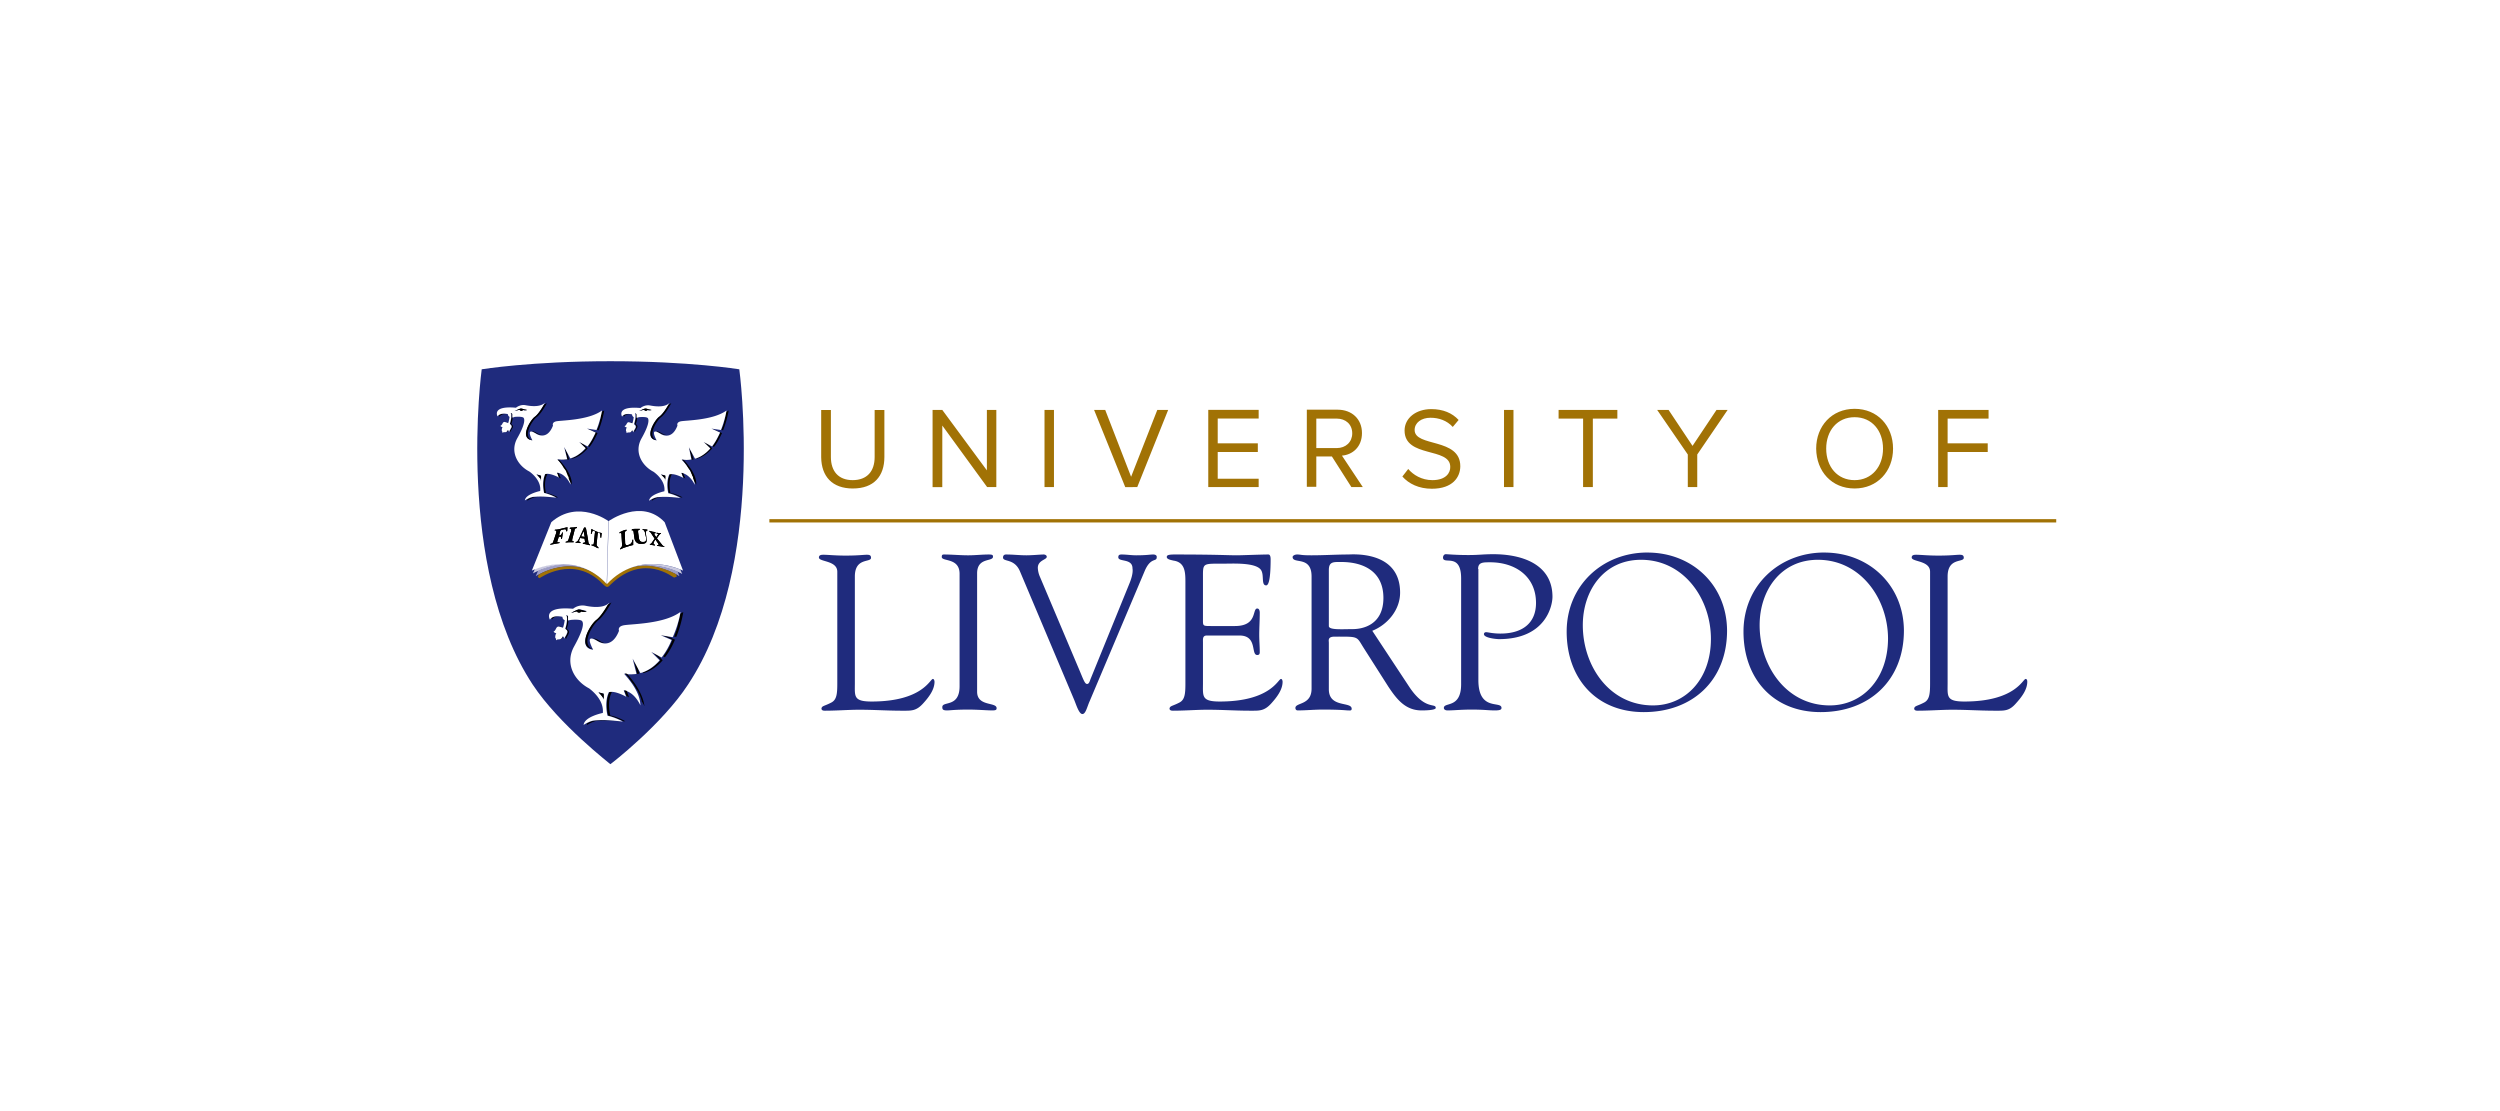 <svg xmlns="http://www.w3.org/2000/svg" viewBox="0 0 95.25 42.333" height="160" width="360"><g fill-rule="evenodd"><path d="M95.25 0H0v42.333h95.25z" fill="#ffffff00"/><path d="M28.167 14.07s-1.889-.308-4.912-.308c-3.014 0-4.902.308-4.902.308s-1.019 7.512 1.941 12.01c1.008 1.528 2.96 3.024 2.96 3.035.012 0 1.964-1.507 2.96-3.034 2.982-4.499 1.953-12.011 1.953-12.011" fill="#1f2b7d"/><path d="M19.01 15.81a.378.378 0 00.022.064c.063-.096.19-.106.276-.096a.378.378 0 00-.297.032M19.329 16.107c.01 0 .01 0 .021.01h.011v-.01c-.042-.01-.095-.032-.106-.032h-.021l.095.032zm-.117.36s-.01 0 0 0h-.01v.012c.01-.011.031-.011.042-.022-.021.01-.032.01-.032.01zm1.23 1.613c.022.022.043.032.054.043l.01.01c.012.011.022.022.022.032l.021.022.011.01a.17.17 0 01.054.117v-.127a60.13 60.13 0 01-.075-.075l-.095-.032zm1.062-1.04l.117.468h-.064-.054-.042-.107c.021 0 .043 0 .064.01.095.01.18 0 .265-.01l-.064-.234-.116-.233zm-1.422-1.421c-.01 0-.074-.021-.106-.021-.032-.011-.074-.032-.127-.032-.043 0-.234.095-.234.095.011 0 .128-.042.16-.042h.042c0 .021.021.032.053.032s.053-.021.064-.032c.042.01.095.01.127.01.011 0 .021-.01.021-.01zm.223.838s.011 0 .011.011h.011s.011 0 .011.01c.011 0 .011.011.021.011h.011l.011.01h.011c.011 0 .021.011.021.011h.011a.428.428 0 00.223.064c-.096-.021-.17-.064-.17-.064-.106-.063-.17-.085-.201-.074.02.021.02.021.031.021zm-.934-.063l-.02-.022c-.022.043-.044.064-.065.075h-.01-.01-.012-.01c.02 0 .052 0 .084-.01.011.01.032-.012.043-.043 0 .01 0 0 0 0zm.107-.245a.523.523 0 00.052-.243V15.8 15.779s-.02-.054-.063-.033c0 0 .021.011.021.053v.106c-.01.085-.032.17-.053.244l.043.043a.09.09 0 01.021.085c-.021.042-.042.106-.064.117 0 0-.01.01-.01.02l.02.043c.012 0 .012-.042.032-.063.011-.022.043-.075.064-.117a.093.093 0 00-.02-.085l-.044-.042zm2.588.69l.255.255-.032.032-.01.01-.022.022-.011.01-.021.021-.011.01-.022.022-.01.01c-.012 0-.012.011-.022.011-.01 0-.01.011-.02.011l-.012.01c-.01 0-.01.011-.021.011l-.011.011c-.011 0-.011.01-.021.01l-.011.011c-.011 0-.011.01-.022.01 0 0-.01 0-.01.012-.012.01-.022.01-.022.02-.064.043-.138.075-.212.107l.01.021c.234-.063.425-.212.584-.393l-.18-.18-.148-.064zm.86-1.146a1.563 1.563 0 00-.032.17v.01c0 .011 0 .022-.011.033V15.948c0 .01 0 .021-.011.021v.011c0 .01-.011.021-.011.043v.01c0 .01-.011.021-.011.042 0 .011-.01.032-.01.043v.01l-.032.096-.064.16.064.01c.159-.403.212-.754.212-.754-.042.022-.074.043-.096.053zm-.563.647l.33.149c-.012.021-.022.042-.033.064a2.066 2.066 0 01-.254.445l.053.032c.127-.159.223-.35.308-.53l-.319-.138zm-1.506 1.72H20.783c-.15.318-.043.72-.043.72h.021c.213.054.403.15.435.17h.064s-.212-.127-.456-.17c0 .022-.117-.402.053-.72zm-.51.88h-.031c-.011 0-.022 0-.032.01-.011 0-.022.011-.032.011-.011 0-.021.01-.032.01s-.021.011-.032.011-.021.01-.032.01c-.02.012-.042.022-.053.033-.01.021-.01.032-.01.053 0 0 .18-.127.339-.138.254-.021.403 0 .71.021-.37-.032-.53-.053-.795-.02"/><path d="M19.923 15.619c-.01.01-.032.032-.064.032-.031 0-.053-.01-.053-.032h-.042c-.021 0-.149.042-.16.042 0 0 .192-.095.234-.095.053 0 .096.021.127.032.032.01.107.02.107.02.01 0-.011.011-.032.011-.021.011-.075.011-.117-.01zm.68 2.684c0-.032-.022-.074-.054-.116l-.01-.011c-.012-.01-.012-.021-.022-.021-.011-.01-.021-.021-.021-.032l-.011-.01c-.011-.011-.032-.033-.054-.043l.16.042v.191h.01zm2.333-2.663c-.52.382-1.58.372-1.75.414-.17.042-.117.16-.117.16-.233.604-.647.307-.647.307-.318-.202-.265.01-.138.254-.499-.063-.085-.753.085-.89.19-.139.392-.542.392-.542-.063.064-.244.191-.732.096-.212-.043-.371.095-.371.095-.944-.085-.7.329-.7.329.106-.16.392-.085.392-.085 0 .053.032.085.064.106-.011.064-.021.149-.053.234-.032-.011-.117-.043-.149-.043-.074.01-.063.117-.148.149.01.021.042.042.085.053-.032.042-.032.106-.032.117 0 .031.02.042.02.053v.042a.15.15 0 01.065-.021c.01 0 .063 0 .084-.01.022-.011.043-.033.064-.075.011 0 .011.01.011.01.011.011.032.054.032.064.011 0 .011-.042.032-.063.01-.022.043-.075.063-.117a.092.092 0 00-.02-.085c-.012-.01-.032-.032-.043-.043.021-.074.042-.148.053-.244V15.8c0-.043-.021-.054-.021-.054.031-.031.063.032.063.032v.128c.053 0 .085-.022.085-.022s.308-.032.35.043c.043.074.032.276-.244.764-.297.53.021 1.05.456 1.273.15.106.457.382.414.743 0 0-.562.116-.583.36 0 0 .18-.127.34-.138.286-.02.445-.01.859.032 0 0-.223-.127-.467-.18 0 0-.106-.403.042-.722h.021c.181-.042.51.138.51.138l-.074-.19c.339.052.509.456.509.456-.011-.34-.234-.68-.499-.966.042.01.074.01.106.01.096.011.18 0 .266-.01l-.117-.467.233.435c.234-.063.424-.212.584-.392l-.244-.234.318.17c.127-.16.223-.35.308-.53l-.33-.15.362.054c.159-.393.212-.743.212-.743" fill="#fff"/><path d="M20.369 15.884c-.18.138-.595.828-.085.891-.393-.127-.011-.753.159-.88.19-.138.393-.541.393-.541-.022.02-.064.042-.107.063-.074.128-.222.372-.36.467zm.933 1.634c-.02 0-.042 0-.063-.01.01.01.021.032.042.042l.011.01c.01.011.021.033.032.043l.011.01c.011.011.021.032.032.043.01.01.021.032.032.043.01.01.021.031.032.042v.01c.01.011.021.033.032.043v.01c.01.011.02.033.032.043.01.01.02.032.031.042.011.01.022.032.032.043v.01c.01.011.021.032.021.043v.01c.011.011.011.032.022.043v.01c.01.011.01.033.02.043v.01c.012.012.012.032.022.043 0 0 0 .01.011.01 0 .011.011.033.011.043v.022c0 .01.011.02.011.031s0 .011.011.022c0 .01 0 .02.011.032v.01c.053.085.085.149.085.149.021-.308-.223-.669-.478-.945zm-.074.499l.064.17c.042.02.074.042.074.042l-.074-.19c-.01-.011-.043-.022-.064-.022M23.753 15.81l.021.064c.064-.096.191-.106.276-.096a.378.378 0 00-.297.032M24.072 16.107c.01 0 .01 0 .02.01h.012v-.01c-.043-.01-.096-.032-.106-.032h-.021l.095.032zm-.117.36s-.011 0 0 0h-.011v.012c.011-.011.032-.011.042-.022-.02.01-.031.01-.031.01zm1.23 1.613c.022.022.043.032.054.043l.01.01c.012.011.022.022.022.032a.61.61 0 01.021.022l.011.01a.172.172 0 01.053.117v-.127l-.074-.075-.096-.032zm1.062-1.04l.116.468H26.3 26.247h-.044-.106c.021 0 .042 0 .063.01.096.01.18 0 .266-.01l-.064-.234-.117-.233zm-1.422-1.421c-.01 0-.074-.021-.106-.021-.032-.011-.074-.032-.127-.032-.043 0-.234.095-.234.095.011 0 .127-.042.16-.042h.042c0 .021.021.032.053.032s.053-.021.063-.032c.043.01.096.01.128.01.01 0 .021-.01.021-.01zm.223.838s.01 0 .01.011h.012s.01 0 .01.01c.012 0 .012.011.022.011h.01l.011.01h.011c.011 0 .021.011.021.011h.011a.428.428 0 00.223.064c-.095-.021-.17-.064-.17-.064-.106-.063-.17-.085-.2-.074.02.021.02.021.031.021zm-.934-.063l-.021-.022c-.021.043-.043.064-.064.075h-.01-.012-.01-.012c.021 0 .053 0 .085-.01.011.01.032-.012.043-.043 0 .01 0 0 0 0zm.106-.245a.519.519 0 00.053-.243V15.8 15.779s-.021-.054-.064-.033c0 0 .022.011.022.053v.106c-.011.085-.032.17-.053.244l.042.043a.09.09 0 01.021.085c-.02.042-.042.106-.063.117 0 0-.011.01-.011.02l.021.043c.011 0 .011-.042.032-.063.01-.022.042-.075.063-.117a.092.092 0 00-.02-.085l-.043-.042zm2.59.69l.254.255-.032.032-.011.01-.021.022-.011.01-.022.021-.01.01-.022.022-.01.01c-.012 0-.012.011-.022.011-.011 0-.011.011-.021.011l-.011.01c-.011 0-.011.011-.021.011l-.011.011c-.011 0-.011.01-.022.01l-.01.011c-.012 0-.012.01-.022.01 0 0-.01 0-.01.012-.012.01-.022.01-.022.02-.064.043-.138.075-.212.107l.01.021c.234-.063.425-.212.584-.393l-.18-.18-.149-.064zm.858-1.146a1.563 1.563 0 00-.031.17v.01c0 .011 0 .022-.011.033V15.948c0 .01 0 .021-.011.021v.011c0 .01-.011.021-.011.043v.01c0 .01-.011.021-.011.042 0 .011-.011.032-.011.043v.01l-.032.096-.064.16.064.01c.159-.403.212-.754.212-.754-.042.022-.074.043-.096.053zm-.562.647l.329.149-.032.064a2.084 2.084 0 01-.255.445l.053.032c.128-.159.223-.35.308-.53l-.318-.138zm-1.507 1.72h-.074c-.148.318-.042.72-.042.72h.021c.212.054.403.15.435.17h.064s-.213-.127-.457-.17c0 .022-.116-.402.053-.72zm-.509.88h-.032c-.01 0-.02 0-.031.01-.011 0-.022.011-.032.011-.011 0-.022.01-.032.01-.011 0-.022.011-.032.011-.011 0-.021.01-.032.01a.228.228 0 00-.053.033c-.011.021-.011.032-.011.053 0 0 .18-.127.34-.138.254-.021.403 0 .71.021-.37-.032-.53-.053-.795-.02"/><path d="M24.666 15.619c-.011.01-.032.032-.064.032s-.053-.01-.053-.032h-.042c-.022 0-.149.042-.16.042 0 0 .191-.095.234-.095.053 0 .095.021.127.032.032.01.106.02.106.02.011 0-.01.011-.032.011-.02.011-.074.011-.116-.01zm.679 2.684c0-.032-.022-.074-.053-.116l-.011-.011c-.011-.01-.011-.021-.021-.021-.011-.01-.022-.021-.022-.032l-.01-.01c-.012-.011-.032-.033-.054-.043l.16.042v.191h.01zm2.334-2.663c-.52.382-1.58.372-1.75.414-.17.042-.117.16-.117.16-.234.615-.658.307-.658.307-.318-.202-.266.01-.138.254-.499-.063-.085-.753.085-.89.202-.139.403-.531.403-.531-.064.063-.244.19-.732.095-.212-.042-.371.096-.371.096-.945-.085-.7.329-.7.329.095-.16.381-.085.381-.085 0 .053.032.085.064.106-.011.064-.021.148-.053.233-.032-.01-.117-.042-.149-.042-.074.01-.063.117-.148.149.01.02.042.042.085.052-.032.043-.032.107-.032.117 0 .032.021.043.021.053v.043c.021-.01.043-.022.064-.022.01 0 .063 0 .085-.01.02-.01.042-.032.063-.075.011 0 .011.011.011.011.011.01.032.053.032.064.011 0 .011-.043.032-.064.01-.021.042-.074.063-.117a.091.091 0 00-.02-.084l-.043-.043c.021-.074.042-.148.053-.244v-.106c0-.043-.021-.053-.021-.053.031-.032.063.032.063.032v.127c.053 0 .085-.021.085-.021s.308-.032.35.042c.043.075.032.276-.244.764-.297.53.022 1.05.457 1.274.148.106.456.381.413.742 0 0-.562.117-.583.361 0 0 .18-.127.34-.138.286-.021.445-.01.859.032 0 0-.223-.128-.467-.18 0 0-.106-.404.042-.722h.021c.18-.042.51.138.51.138l-.075-.191c.34.053.51.456.51.456-.011-.34-.234-.679-.499-.965.043.01.074.01.106.01.096.011.18 0 .266-.01l-.096-.467.233.435c.234-.064.425-.212.584-.393l-.254-.244.318.17c.127-.16.222-.35.307-.53l-.329-.15.361.054c.16-.393.213-.743.213-.743" fill="#fff"/><path d="M25.111 15.884c-.18.138-.594.828-.084.891-.393-.127-.011-.753.159-.88.19-.138.392-.541.392-.541a.474.474 0 01-.106.063c-.074.128-.223.372-.36.467zm.934 1.634c-.021 0-.042 0-.063-.01.01.01.02.032.042.042l.01.01c.012.011.022.033.033.043l.01.01c.012.011.022.032.033.043.01.01.02.032.032.043.01.01.02.031.031.042v.01c.011.011.022.033.032.043v.01c.011.011.022.033.032.043.01.01.021.032.032.042.01.01.021.032.032.043v.01c.01.011.02.032.02.043v.01c.012.011.012.032.022.043v.01c.011.011.011.033.022.043v.01c.01.012.01.032.02.043 0 0 0 .01.012.01 0 .011.01.033.01.043v.022c0 .01.012.02.012.031s0 .011.01.022c0 .01 0 .02.012.032v.01c.053.085.085.149.085.149.02-.308-.223-.669-.478-.945zm-.074.499l.063.17c.043.02.075.042.075.042l-.075-.19a.115.115 0 00-.063-.022M21.005 23.524a.278.278 0 00.032.074c.074-.117.234-.138.35-.128-.085-.01-.265-.032-.382.053M21.398 23.895c.01 0 .01 0 0 0 .01 0 .021.01.021.01h.011v-.01c-.053-.01-.117-.043-.138-.032-.01 0-.01 0-.02.01.041 0 .094.011.126.022zm-.138.456c-.01 0-.01 0 0 0h-.021-.011v.021c.021-.01.032-.021.053-.021h-.021zm1.538 2.026l.064.064.011.01.032.033c.01.01.021.021.021.032 0 0 0 .01.011.01.032.042.064.096.064.138v-.17c-.032-.042-.074-.074-.096-.095l-.106-.021zm1.327-1.304l.148.583c-.01 0-.021 0-.042.01h-.032-.117-.138c.021 0 .053.011.074.011.117.01.234 0 .34-.01l-.074-.287zm-1.783-1.783c-.01 0-.095-.021-.138-.032-.042-.01-.095-.032-.159-.032-.053 0-.287.128-.287.128.011 0 .16-.053.192-.053h.042c0 .032.032.042.074.042.043 0 .075-.032.075-.042a.281.281 0 00.159.01c.032-.01.053-.021.042-.021zm.287 1.05c.01 0 .01 0 .02.011h.012s.01 0 .01.01c.012 0 .012.011.022.011 0 0 .01 0 .01.01.012 0 .012.012.022.012 0 0 .011 0 .011.01.011.01.021.01.032.021h.022a.565.565 0 00.287.085c-.128-.02-.213-.085-.213-.085-.138-.085-.212-.106-.254-.095 0 0 .01.01.021.01zm-1.178-.084l-.021-.022a.184.184 0 01-.075.096s-.01 0-.01.01h-.012-.01-.012c.022 0 .075 0 .107-.02 0 0 .021-.022.032-.064.01.01.01.01 0 0 .01.01 0 0 0 0zm.138-.308a.783.783 0 00.064-.308v-.127V23.492s-.032-.074-.075-.032c0 0 .022.01.032.063v.138a1.245 1.245 0 01-.064.297c.011.022.043.043.054.053a.1.1 0 01.02.106.641.641 0 01-.074.15c0 .01-.01.01-.01.02.01.022.021.043.032.053.01 0 .01-.053.032-.074a.645.645 0 00.074-.149.101.101 0 00-.021-.106c-.032-.031-.053-.042-.064-.063zm3.257.88l.318.319c-.01.01-.02.032-.032.042l-.01.01-.032.033-.011.01-.021.021c-.011 0-.011.011-.022.011l-.02.021c-.012.01-.012.01-.022.022l-.021.02-.022.022c-.01.01-.01.01-.02.01l-.022.022c-.011 0-.011.01-.022.01-.01.011-.02.011-.02.022l-.012.01c-.01.011-.021.011-.032.022 0 0-.01 0-.01.01-.01.01-.022.01-.032.021h-.011c-.085.054-.181.096-.276.128l.021.032c.297-.085.54-.265.732-.488l-.233-.234-.17-.095zm1.072-1.442c-.011.052-.021.116-.043.212v.01c0 .011-.01.032-.01.043 0 .01 0 .02-.012.02v.022c0 .01-.01.022-.01.032v.01c0 .011-.012.033-.012.054v.01c0 .022-.01.032-.01.054v.01c-.012.022-.012.042-.022.053v.01c-.011.043-.021.086-.042.128-.022.064-.043.138-.075.202l.085.01a4.53 4.53 0 00.266-.944c-.053.021-.085.043-.117.064zm-.711.806l.414.18c-.011.032-.022.053-.032.085-.085.191-.191.382-.318.552l.063.032c.16-.202.287-.435.382-.669l-.393-.18zm-1.889 2.164h-.031-.064c-.191.393-.054.902-.054.902.011 0 .022 0 .032.01.266.064.51.192.552.213h.074s-.265-.16-.572-.223c0 .021-.15-.509.063-.902zm-.636 1.093c-.011 0-.032 0-.043.01-.011 0-.021 0-.042.011-.011 0-.021.011-.043.011-.01 0-.02.01-.042.01-.011 0-.021.011-.032.011-.01 0-.021.01-.032.021-.021.011-.053.022-.074.032-.01.022-.01.043-.021.075 0 0 .233-.16.424-.17.318-.032.51 0 .891.021-.456-.042-.647-.063-.986-.032"/><path d="M22.151 23.29c-.01.01-.032.043-.074.043-.043 0-.074-.011-.074-.043h-.043c-.031.01-.18.064-.19.053 0 0 .233-.127.286-.127.063 0 .117.02.159.032.042.01.127.031.138.031.011 0-.011.011-.032.022a.3.3 0 01-.17-.01zM23 26.664c0-.042-.032-.096-.064-.138 0 0 0-.01-.01-.01-.012-.011-.022-.022-.022-.032l-.032-.032s0-.01-.01-.01l-.064-.065.201.054v.233zm2.928-3.353c-.647.488-1.984.456-2.196.52-.212.053-.148.202-.148.202-.297.764-.817.392-.817.392-.404-.244-.33.011-.17.33-.626-.075-.106-.945.116-1.115.234-.18.5-.679.5-.679-.075.085-.298.244-.913.117a.58.58 0 00-.467.116c-1.189-.105-.88.415-.88.415.126-.202.477-.107.477-.107 0 .075.042.107.085.127a1.582 1.582 0 01-.064.287c-.042-.01-.149-.053-.18-.043-.096.011-.085.15-.18.191.01.022.052.053.105.064-.042.053-.042.138-.042.149 0 .042.032.053.032.063v.053c.032-.01.053-.032.074-.032.021 0 .074 0 .106-.02a.185.185 0 00.074-.096c.011 0 .011.01.022.01a.292.292 0 01.042.075c.01 0 .01-.053.032-.074a.64.64 0 00.074-.15.101.101 0 00-.021-.105c-.011-.01-.043-.032-.053-.053.032-.085.053-.191.063-.297 0 0 .011-.085 0-.138 0-.053-.032-.064-.032-.064.043-.032.075.032.075.032v.16c.063-.012.106-.022.106-.022s.382-.042.435.053c.063.095.032.34-.308.955-.371.668.021 1.316.573 1.602.18.138.563.477.52.934 0 0-.7.138-.732.456 0 0 .233-.16.424-.17.361-.032.552-.01 1.072.043 0 0-.286-.16-.584-.223 0 0-.137-.51.053-.902h.022c.233-.053.636.18.636.18l-.095-.244c.424.064.636.573.636.573-.01-.424-.297-.848-.626-1.21.043.011.096.011.138.022.117.01.234 0 .34-.01l-.149-.584.297.551c.297-.084.541-.265.732-.487l-.318-.319.393.212a2.79 2.79 0 00.382-.668l-.414-.18.456.074c.234-.52.297-.966.297-.966" fill="#fff"/><path d="M22.713 23.62c-.222.169-.742 1.039-.116 1.113-.499-.16-.011-.944.201-1.103.234-.18.499-.68.499-.68-.021.022-.085.054-.138.085-.095.16-.276.457-.446.584zm1.168 2.047c-.022 0-.053-.011-.075-.011l.053.053s0 .01.011.01c.011.022.032.033.043.054 0 0 0 .01.011.01.011.022.032.032.043.054v.01c.01.021.032.043.042.053.01.021.032.042.042.064l.011.01a.243.243 0 00.043.053s0 .011.01.011c.012.021.033.042.043.064.011.021.022.042.043.063l.032.064s0 .01.01.01c.012.022.022.043.032.054 0 0 0 .01.011.01.011.022.022.043.032.053v.01c.011.022.011.033.022.054 0 0 0 .01.01.01.012.022.012.032.022.054 0 .01 0 .01.01.02.012.022.012.033.022.054 0 .01 0 .01.011.021 0 .01.011.032.011.042 0 .011 0 .022.011.032 0 .01.011.022.011.043v.021c.074.106.106.191.106.191-.053-.435-.35-.891-.669-1.242zm-.096.637l.085.212a.944.944 0 01.095.052l-.084-.244c-.032-.01-.064-.02-.096-.02"/><path d="M21.875 21.529c-.01 0-.02 0-.042-.01-.021 0-.043 0-.053-.011-.541-.054-1.03.127-1.284.244l-.085.201s1.539-1.008 2.706.287c0 0-.425-.584-1.241-.711M25.822 21.783c-.265-.116-.795-.307-1.39-.222.796-.043 1.454.392 1.454.392z" fill="#9e9dc5"/><path d="M20.39 21.656l-.085.191s.913-.53 1.857-.265c-.743-.244-1.486-.032-1.772.074M23.88 21.698c1.051-.435 2.112.17 2.112.17l-.074-.17c-.287-.116-1.157-.403-2.037 0" fill="#cacae0"/><path d="M23.117 22.23c-.976-1.072-2.207-.553-2.59-.34l-.042.095.075.043s1.294-.924 2.408.222c.17.17.191.128.319 0 1.262-1.199 2.365-.233 2.397-.244.043-.01.106-.042.106-.042l-.032-.085c-.381-.212-1.612-.753-2.61.308z" fill="#a17205"/><path d="M20.263 21.741s1.634-.817 2.854.51l.063-2.399s-1.156-.849-2.175.043zM26.024 21.741s-1.645-.827-2.897.51l.064-2.399s1.252-.89 2.132.043z" fill="#fff"/><path d="M21.302 20.404l.032-.01c.043-.011.064-.032.085-.106h.032a.51.51 0 00-.021.127c-.011.042-.011.074-.021.116h-.032c0-.052 0-.095-.053-.084h-.032l-.053.159c-.021.063 0 .063.085.053l-.011.032-.18.032c-.054.01-.086.02-.17.031l.01-.031c.085-.022.096-.043.117-.117l.096-.287c.021-.085.021-.116-.053-.106l.01-.032c.054 0 .139-.01.213-.032.085-.02.17-.042.265-.063l-.01.148-.043.011c0-.106-.032-.085-.138-.064-.064.01-.075.022-.096.085zM21.758 20.245c.011-.074.022-.096-.052-.096l.01-.042c.043-.01.075-.01.128-.01.053-.011.085-.011.138-.022v.043c-.074.01-.085.031-.096.106l-.074.286c-.021.096-.021.117.053.117l-.011.032h-.149c-.042 0-.106.01-.159.01l.011-.031c.075-.011.096-.043.117-.128l.085-.265zM22.098 20.52c-.01.022-.021.033-.032.075-.021.043.032.053.053.064l-.01.032c-.033 0-.064-.01-.096-.01h-.085l.01-.033c.064 0 .096-.074.128-.138.085-.18.191-.414.191-.414l.064.01s.074.383.085.468c.01.074.01.085.02.117 0 .02.033.042.054.053l-.011.031c-.043-.01-.074-.02-.127-.031a.535.535 0 00-.138-.022l.01-.042c.032 0 .075 0 .075-.042 0-.011-.011-.064-.011-.075l-.011-.042s-.043-.011-.085-.011c-.042-.01-.085-.01-.085-.01v.02zm.106-.073a.26.26 0 01.074.01l-.042-.223-.095.202s.021 0 .063.01M22.904 20.49l-.031-.011c0-.085 0-.16-.043-.181-.042-.021-.053 0-.063.074l-.032.319c-.011.084 0 .116.063.159v.042a.72.72 0 01-.127-.063c-.043-.022-.085-.032-.138-.053l.011-.032c.074.02.074 0 .085-.085l.032-.319c.01-.063.021-.106-.032-.116-.064-.021-.064.042-.085.116l-.032-.01.022-.18a1.096 1.096 0 00.392.159l-.021.18zM23.637 20.882c.063-.043.063-.075.063-.15l-.02-.317c0-.085 0-.128-.075-.096v-.042c.053-.021.074-.032.117-.053a.766.766 0 01.148-.043v.043c-.074.021-.064.063-.064.148l.011.266c0 .095.011.148.107.127.116-.032.159-.085.17-.202h.031v.202c-.148.032-.318.095-.36.106-.043.021-.096.043-.139.064l.011-.053zM24.082 20.16c.064-.01.107-.01.149-.01h.148v.031c-.074 0-.074.053-.063.128l.021.148c.011.128.053.202.17.191.116 0 .116-.063.106-.18l-.032-.128a.207.207 0 00-.032-.106c-.01-.031-.032-.042-.064-.042v-.032c.032 0 .064.01.096.01s.042 0 .085.011v.032c-.022 0-.042.01-.053.043-.011.032 0 .074 0 .106l.01.085c.022.18.043.265-.17.275-.126.01-.264-.042-.285-.244l-.022-.159c-.01-.085-.01-.116-.085-.116l.022-.043zM25.207 20.733c.032.042.053.074.096.074l.01.032c-.053-.01-.085-.01-.138-.021-.042-.01-.085-.01-.137-.021v-.032h.042c.01 0 .01-.01.01-.022 0-.02-.032-.063-.042-.074l-.075-.116-.042.063a.268.268 0 00-.032.085c0 .032.032.042.053.053v.032c-.042-.01-.064-.01-.106-.021-.032 0-.064-.011-.085-.011v-.032c.043.01.064-.031.085-.063l.095-.138-.105-.16c-.011-.02-.022-.042-.043-.063-.021-.032-.032-.032-.053-.042v-.032c.032.01.074.02.116.032.043.01.085.01.117.02v.043c-.021 0-.053-.01-.042.021 0 .022.01.032.021.053l.053.075.032-.053a.152.152 0 01.032-.043c.011-.021-.021-.042-.053-.042v-.032c.032 0 .053.01.085.01h.074l.011.032c-.042 0-.053.022-.085.064l-.074.106.18.223z"/><path d="M35.541 25.868c-.106 0-.392.86-2.334.86-.7 0-.637-.202-.637-.7v-4.064c0-.732.616-.52.616-.711 0-.096-.053-.117-.16-.117-.127 0-.329.032-.806.032-.413 0-.668-.032-.849-.032-.106 0-.17.021-.17.106 0 .17.7.106.7.541v4.255c0 .393-.02.626-.233.732-.265.138-.35.117-.37.223 0 .064.052.085.126.085.34 0 .69-.021 1.019-.032.637-.021 1.273.032 1.91.032.371 0 .552.021.827-.287.202-.223.425-.509.425-.816 0-.022-.011-.107-.064-.107zm1.687.489v-4.51c0-.626.605-.435.605-.637 0-.063-.021-.084-.16-.084-.265 0-.519.031-.785.031-.307 0-.615-.031-.923-.031-.063 0-.084.02-.084.095 0 .18.668.021.679.626v4.297c0 .827-.658.552-.658.796 0 .085.021.127.18.127.117 0 .297-.032.806-.032.361 0 .722.032.913.032.138 0 .17-.021.17-.085 0-.244-.743-.053-.743-.626zm6.706-5.231c-.117 0-.244.031-.647.031-.181 0-.372-.031-.552-.031-.085 0-.128.02-.128.106 0 .19.541.031.541.424.032.18-.063.446-.116.573l-1.464 3.597c-.043.096-.064.233-.15.233-.094 0-.147-.19-.339-.636l-1.463-3.46a.933.933 0 01-.075-.328c0-.297.35-.307.34-.425 0-.053-.064-.084-.117-.084-.117 0-.435.031-.658.031-.255 0-.51-.031-.775-.031-.074 0-.116.042-.116.116 0 .18.435.021.647.53l2.069 4.903c.074.18.18.53.308.53.127 0 .18-.276.276-.488l2.09-4.944c.233-.563.466-.35.466-.541.011-.064-.042-.106-.137-.106zm4.87 4.742c-.106 0-.393.86-2.334.86-.7 0-.637-.202-.637-.7v-1.55c0-.127-.021-.265.148-.265h1.242c.7 0 .424.743.679.743.064 0 .095-.032.095-.106 0-.223-.02-.446-.02-.658 0-.265.02-.552.02-.85 0-.063-.02-.158-.095-.158-.202 0 .021.668-.85.668h-.9c-.34 0-.319 0-.319-.286v-1.56c0-.562-.021-.53.785-.53.34 0 1.21-.053 1.421.233.139.191 0 .594.202.594.053 0 .17-.064.17-.997 0-.096-.021-.18-.085-.18-.265 0-1.029.031-1.199.031-.35 0-.785-.031-2.376-.031-.244 0-.297.031-.297.095 0 .096.18.117.254.138.456.064.456.467.456.849v3.83c0 .393-.02.626-.233.732-.266.138-.35.117-.372.223 0 .064.054.085.128.085.34 0 .69-.021 1.018-.032.637-.021 1.274.032 1.91.032.371 0 .552.021.828-.286.201-.224.424-.51.424-.817 0-.022-.01-.107-.063-.107zm13.963-4.817c-1.72 0-3.077 1.263-3.077 3.014 0 1.771 1.114 3.066 2.939 3.066 1.867 0 3.172-1.22 3.172-3.109-.01-1.73-1.326-2.97-3.034-2.97zm.212 5.825c-1.666 0-2.674-1.506-2.674-3.056 0-1.326.806-2.492 2.218-2.492 1.633 0 2.663 1.485 2.663 3.012 0 1.56-.987 2.536-2.207 2.536zm6.525-5.825c-1.72 0-3.077 1.263-3.077 3.014 0 1.771 1.114 3.066 2.939 3.066 1.867 0 3.173-1.22 3.173-3.109-.011-1.73-1.327-2.97-3.035-2.97zm.212 5.825c-1.665 0-2.674-1.506-2.674-3.056 0-1.326.806-2.492 2.219-2.492 1.633 0 2.673 1.485 2.673 3.012-.011 1.56-.998 2.536-2.218 2.536zm7.46-1.008c-.107 0-.394.86-2.335.86-.7 0-.637-.202-.637-.7v-4.064c0-.732.616-.52.616-.711 0-.096-.054-.117-.16-.117-.127 0-.328.032-.806.032-.414 0-.668-.032-.848-.032-.107 0-.17.021-.17.106 0 .17.7.106.7.541v4.255c0 .393-.021.626-.234.732-.265.138-.35.117-.371.223 0 .064.053.085.127.085.34 0 .69-.021 1.03-.032.636-.021 1.273.032 1.91.032.37 0 .551.021.816-.287.202-.223.425-.509.425-.816 0-.022 0-.107-.064-.107zm-20.86-4.19c0-.255.18-.255.456-.255.966 0 1.75.54 1.75 1.549 0 .753-.498 1.167-1.357 1.167-.297 0-.478-.053-.542-.053-.042 0-.085.021-.085.074 0 .149.489.191.573.191 1.783 0 2.038-1.273 2.038-1.613 0-1.251-1.178-1.623-2.25-1.623-.403 0-.54.032-.955.032-.488 0-.785-.032-.86-.032-.063 0-.105.064-.105.127 0 .297.69-.212.69.796v4.032c0 .934-.658.668-.658.902 0 .074.085.095.137.095.245 0 .52-.032.913-.032.499 0 .626.032.902.032.212 0 .244-.042.244-.095 0-.287-.881.148-.881-1.061v-4.233zm-4.032 2.355c.583-.234 1.06-.796 1.06-1.454 0-1.623-1.856-1.453-1.983-1.453-.435 0-.913.031-1.4.031-.425 0-.383-.031-.542-.031-.095 0-.17.052-.17.095 0 .286.722-.064.722.743v4.275c0 .637-.616.52-.616.733 0 .053.032.095.085.095.318 0 .637-.032.955-.032.7 0 .891.032.966.032.064 0 .138.021.138-.063 0-.287-.87-.022-.87-.743v-1.772c0-.085-.054-.233.222-.233.944 0 .818-.022 1.115.445l.933 1.465c.318.477.648.901 1.263.901.074 0 .54 0 .54-.095 0-.202-.413.106-1.018-.817zm-1.655-2.313c0-.33.18-.308.477-.308.817 0 1.602.34 1.602 1.369 0 1.04-.806 1.188-1.167 1.188-.393 0-.912.043-.912-.117z" fill="#1f2b7d"/><path d="M29.313 19.905h49.029v-.127H29.313zm10.483-1.347h.36v-2.94h-.36zm8.159-.318h-1.56V17.22h1.528v-.329h-1.528v-.944h1.56v-.33h-1.92v2.94h1.92zm-4.626.318l1.178-2.94h-.414l-.998 2.547-.986-2.546h-.424l1.187 2.94zm-7.427-2.345l1.708 2.345h.35v-2.94h-.36v2.303l-1.698-2.302h-.371v2.94h.37zm-3.406 2.398c.796 0 1.199-.467 1.199-1.2V15.62h-.371v1.793c0 .541-.287.88-.839.88-.54 0-.828-.339-.828-.88v-1.793h-.37v1.804c.01.721.413 1.188 1.209 1.188zm41.708-1.39h1.528v-.329h-1.528v-.944h1.56v-.33h-1.92v2.94h.36zm-9.899 1.337h.36v-1.242l1.157-1.697h-.424l-.913 1.369-.912-1.37h-.435l1.167 1.698zm-3.99 0h.372v-2.61h.934v-.33h-2.239v.33h.934zm-10.164-1.167h.594l.743 1.167h.435l-.795-1.199c.402-.032.763-.329.763-.86 0-.54-.392-.89-.923-.89H49.79v2.939h.361zm0-1.443h.775c.35 0 .594.223.594.562 0 .33-.244.562-.594.562h-.775zm20.51 2.663c.87 0 1.464-.658 1.464-1.517 0-.87-.594-1.518-1.465-1.518-.87 0-1.464.658-1.464 1.518.011.87.594 1.517 1.464 1.517zm0-2.716c.657 0 1.082.51 1.082 1.199 0 .679-.425 1.199-1.083 1.199-.657 0-1.082-.51-1.082-1.2 0-.689.425-1.198 1.082-1.198zm-13.359 2.663h.361v-2.94h-.36zm-2.726-.265c-.414 0-.733-.202-.923-.425l-.223.287c.244.276.626.466 1.124.466.796 0 1.083-.445 1.083-.859 0-1.093-1.74-.72-1.74-1.38 0-.275.254-.466.605-.466.318 0 .626.106.848.35l.223-.265c-.244-.265-.594-.414-1.04-.414-.583 0-1.019.34-1.019.817 0 1.05 1.74.626 1.74 1.38.01.222-.158.509-.678.509" fill="#a17205"/><path d="M22.342 23.29c-.01 0-.095-.021-.138-.032-.042-.01-.095-.032-.159-.032-.053 0-.287.128-.287.128.011 0 .16-.053.192-.053h.042c0 .032.032.042.074.042.043 0 .075-.032.075-.042a.281.281 0 00.159.01c.032-.01.053-.021.042-.021M20.602 18.123l-.16-.043c.022.022.043.032.054.043l.01.01c.012.011.022.022.022.032l.021.022.011.01a.17.17 0 01.054.117v-.191h-.011zM20.082 15.619c-.01 0-.074-.021-.106-.021-.032-.011-.074-.032-.127-.032-.043 0-.234.095-.234.095.011 0 .128-.042.16-.042h.042c0 .021.021.032.053.032s.053-.021.064-.032c.042.01.095.01.127.01.011 0 .021-.01.021-.01M22.862 26.441c.011 0 .011 0 0 0l.042.043c.011.01.022.021.022.032 0 0 0 .01.01.01.033.043.064.096.064.138v-.233l-.201-.053a.178.178 0 01.063.063M24.825 15.619c-.01 0-.074-.021-.106-.021-.032-.011-.074-.032-.127-.032-.043 0-.234.095-.234.095.011 0 .127-.042.16-.042h.042c0 .021.021.032.053.032s.053-.021.063-.032c.043.01.096.01.128.01.01 0 .021-.01.021-.01M25.239 18.123c0 .01 0 .01 0 0l.032.032.021.021.011.01a.172.172 0 01.053.117v-.18l-.17-.042c.021.02.032.031.053.042M21.302 20.404l.032-.01c.043-.011.064-.032.085-.106h.032a.51.51 0 00-.021.127c-.011.042-.011.074-.021.116h-.032c0-.052 0-.095-.053-.084h-.032l-.053.159c-.021.063 0 .063.085.053l-.011.032-.18.032c-.054.01-.086.02-.17.031l.01-.031c.085-.022.096-.043.117-.117l.096-.287c.021-.085.021-.116-.053-.106l.01-.032c.054 0 .139-.01.213-.032.085-.02.17-.042.265-.063l-.01.148-.043.011c0-.106-.032-.085-.138-.064-.064.01-.075.022-.096.085zM21.758 20.245c.011-.074.022-.096-.052-.096l.01-.042c.043-.01.075-.01.128-.01.053-.011.085-.011.138-.022v.043c-.074.01-.085.031-.096.106l-.074.286c-.021.096-.021.117.053.117l-.011.032h-.149c-.042 0-.106.01-.159.01l.011-.031c.075-.011.096-.043.117-.128l.085-.265zM22.098 20.52c-.01.022-.021.033-.032.075-.021.043.032.053.053.064l-.01.032c-.033 0-.064-.01-.096-.01h-.085l.01-.033c.064 0 .096-.074.128-.138.085-.18.191-.414.191-.414l.064.01s.074.383.085.468c.01.074.01.085.02.117 0 .02.033.042.054.053l-.011.031c-.043-.01-.074-.02-.127-.031a.535.535 0 00-.138-.022l.01-.042c.032 0 .075 0 .075-.042 0-.011-.011-.064-.011-.075l-.011-.042s-.043-.011-.085-.011c-.042-.01-.085-.01-.085-.01v.02zm.106-.073a.26.26 0 01.074.01l-.042-.223-.095.202s.021 0 .063.01M22.904 20.49l-.031-.011c0-.085 0-.16-.043-.181-.042-.021-.053 0-.063.074l-.032.319c-.011.084 0 .116.063.159v.042a.72.72 0 01-.127-.063c-.043-.022-.085-.032-.138-.053l.011-.032c.074.02.074 0 .085-.085l.032-.319c.01-.063.021-.106-.032-.116-.064-.021-.064.042-.085.116l-.032-.01.022-.18a1.096 1.096 0 00.392.159l-.021.18zM23.637 20.882c.063-.043.063-.075.063-.15l-.02-.317c0-.085 0-.128-.075-.096v-.042c.053-.021.074-.032.117-.053a.766.766 0 01.148-.043v.043c-.074.021-.064.063-.064.148l.011.266c0 .095.011.148.107.127.116-.032.159-.085.17-.202h.031v.202c-.148.032-.318.095-.36.106-.043.021-.096.043-.139.064l.011-.053zM24.082 20.16c.064-.01.107-.01.149-.01h.148v.031c-.074 0-.074.053-.063.128l.021.148c.011.128.053.202.17.191.116 0 .116-.063.106-.18l-.032-.128a.207.207 0 00-.032-.106c-.01-.031-.032-.042-.064-.042v-.032c.032 0 .064.01.096.01s.042 0 .085.011v.032c-.022 0-.042.01-.053.043-.011.032 0 .074 0 .106l.01.085c.022.18.043.265-.17.275-.126.01-.264-.042-.285-.244l-.022-.159c-.01-.085-.01-.116-.085-.116l.022-.043zM25.207 20.733c.032.042.053.074.096.074l.01.032c-.053-.01-.085-.01-.138-.021-.042-.01-.085-.01-.137-.021v-.032h.042c.01 0 .01-.01.01-.022 0-.02-.032-.063-.042-.074l-.075-.116-.042.063a.268.268 0 00-.032.085c0 .032.032.042.053.053v.032c-.042-.01-.064-.01-.106-.021-.032 0-.064-.011-.085-.011v-.032c.043.01.064-.031.085-.063l.095-.138-.105-.16c-.011-.02-.022-.042-.043-.063-.021-.032-.032-.032-.053-.042v-.032c.032.01.074.02.116.032.043.01.085.01.117.02v.043c-.021 0-.053-.01-.042.021 0 .022.01.032.021.053l.053.075.032-.053a.152.152 0 01.032-.043c.011-.021-.021-.042-.053-.042v-.032c.032 0 .053.01.085.01h.074l.011.032c-.042 0-.053.022-.085.064l-.074.106.18.223z"/></g></svg>

